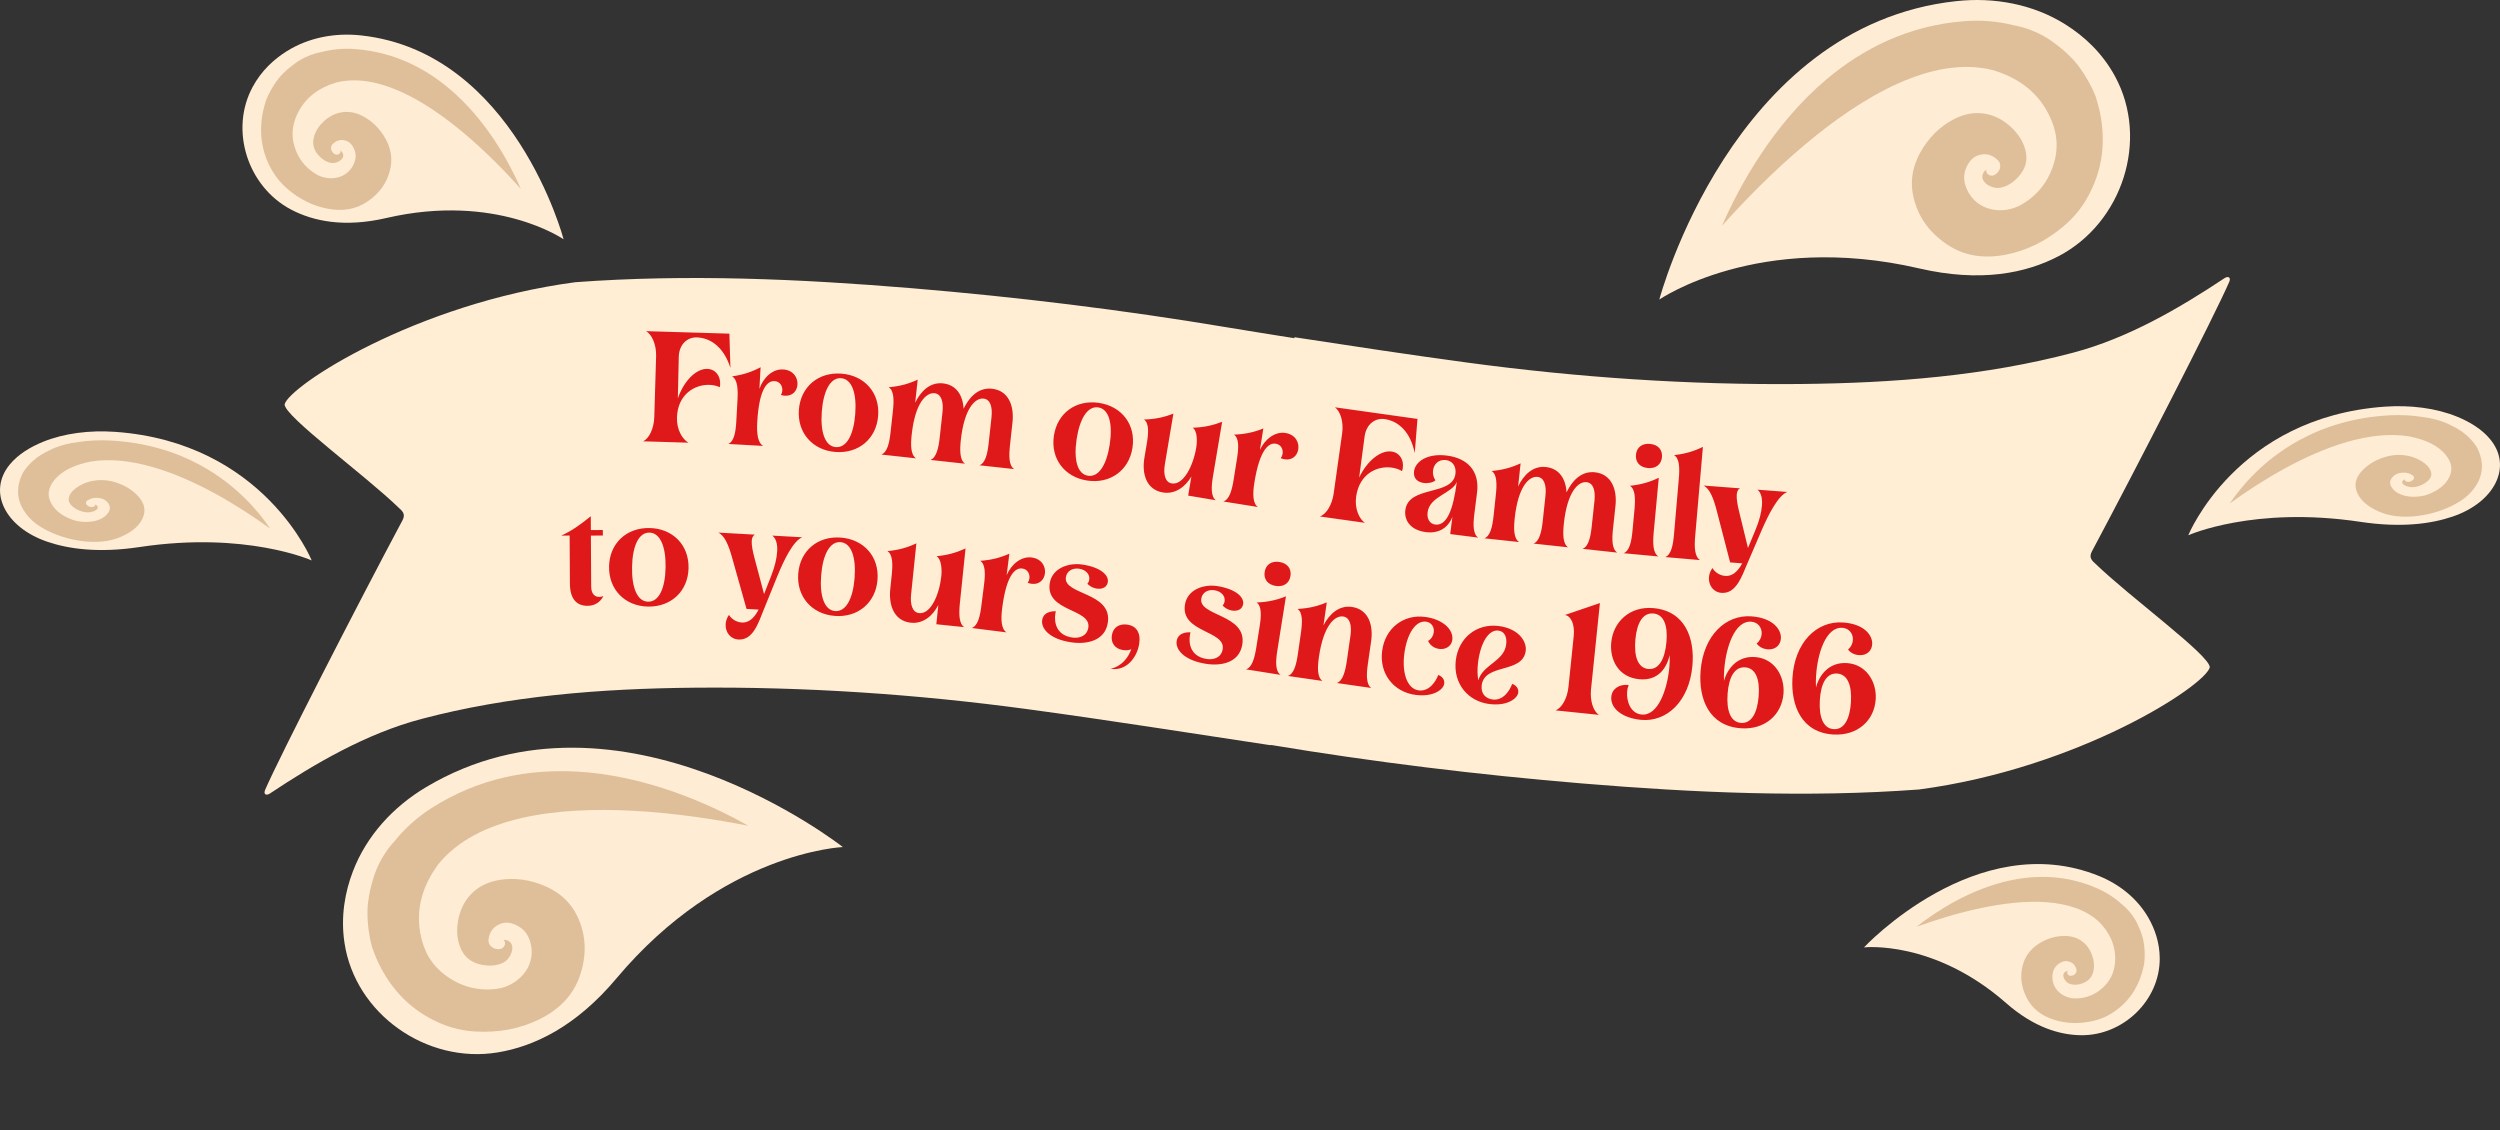 <?xml version="1.0" encoding="UTF-8"?>
<svg xmlns="http://www.w3.org/2000/svg" width="794" height="359" viewBox="0 0 794 359" fill="none">
  <rect x="0" y="0" width="794" height="359" fill="#333333" stroke="none"/>
  <g clip-path="url(#clip0_2_2)">
    <path d="M126.816 161.433C115.823 150.755 90.337 132.27 90.389 128.419C91.842 122.59 131.945 96.367 182.744 89.628C218.156 87.002 253.935 88.578 289.785 91.553C323.166 94.337 356.46 98.398 389.614 103.947C396.773 105.137 403.933 106.275 411.092 107.413V107.098C429.384 109.899 447.677 112.682 465.969 115.15C501.223 119.912 536.53 122.292 571.767 121.96C601.455 121.68 630.6 119.369 658.345 112.034C675.867 107.413 692.182 97.873 706.501 88.35C707.603 87.615 708.654 88.017 708.006 89.523C703.472 100.026 678.406 148.865 664.454 175C663.614 176.575 663.772 177.555 665.4 178.938C676.375 189.616 701.879 208.101 701.827 211.952C700.391 217.764 660.271 244.004 609.472 250.743C574.06 253.369 538.281 251.794 502.431 248.818C469.365 246.07 436.386 242.043 403.565 236.582V236.687C377.798 232.801 352.049 228.705 326.247 225.221C290.993 220.46 255.686 218.079 220.449 218.412C190.761 218.692 161.616 221.003 133.871 228.337C116.349 232.958 100.034 242.499 85.716 252.021C84.613 252.757 83.562 252.354 84.21 250.848C88.744 240.346 113.81 191.507 127.762 165.372C128.602 163.796 128.444 162.816 126.816 161.433Z" fill="#FFEDD4"></path>
  </g>
  <g clip-path="url(#clip1_2_2)">
    <path d="M527 95.14C527 95.14 549.97 8.08 621.31 0.36C633.38 -0.95 645.71 1.31 655.99 7.77C661.81 11.43 667.67 16.72 671.77 24.31C682.63 44.4 674.07 70.74 653.84 81.34C643.48 86.77 629.07 89.77 609.54 85.25C558.4 73.41 527 95.14 527 95.14Z" fill="#FFECD4"></path>
    <path d="M580.3 25.02C563 39.53 552.35 59.28 546.9 71.71C553.83 63.99 563.02 54.51 573.32 45.87C591.83 30.34 613.93 17.49 632.97 22.27C640.75 24.63 646.93 28.94 650.66 36.27C653.15 41.17 653.98 46.32 652.32 51.87C651.02 56.21 648.74 59.82 645.38 62.64C644.32 63.53 643.15 64.34 641.86 65.07C636.55 68.1 627.87 67.45 624.63 60.01C623.49 57.39 623.47 54.78 625.03 52.15C625.45 51.44 625.96 50.8 626.56 50.29C627.07 49.86 627.66 49.52 628.33 49.31C630.82 48.51 632.9 49.22 634.56 50.92C635.72 52.11 635.43 54.02 634.1 55.14C634.05 55.18 633.99 55.23 633.94 55.27C633.27 55.77 632.58 55.96 631.84 55.63C631.12 55.3 630.7 54.76 630.85 53.89C630.75 53.95 630.66 54.02 630.57 54.1C629.71 54.82 629.34 56.06 629.74 56.98C630.52 58.77 633.25 60.05 635.36 59.62C636.99 59.29 638.41 58.54 639.67 57.48C639.76 57.4 639.86 57.32 639.95 57.23C642.86 54.63 644.22 51.58 643.31 47.86C642.58 44.86 640.92 42.43 638.7 40.37C636.32 38.16 633.55 36.6 630.22 36.08C626.18 35.46 622.44 36.6 618.92 38.78C617.91 39.41 616.95 40.1 616.06 40.85C614.04 42.55 612.31 44.55 610.86 46.8C607.78 51.57 606.51 56.64 607.6 62.01C608.97 68.78 612.81 73.9 618.44 77.68C623.92 81.36 630.17 82.18 636.86 80.92C643.77 79.61 649.88 76.49 655.32 71.92C658.31 69.41 660.81 66.48 662.74 63.13C667.85 54.27 668.87 45.02 666.91 35.54C666.57 33.9 666.04 32.31 665.58 30.63C662.48 22.94 658.1 18.56 658.1 18.56C657.93 18.41 657.8 18.3 657.68 18.18C656.15 16.55 654.44 15.14 652.63 13.82C651.81 13.22 651.02 12.6 650.14 12.08C646.79 10.06 643.21 8.68 639.38 7.99C634.33 6.72 629.04 6.31 623.78 6.73C606.09 8.12 591.74 15.43 580.3 25.03" fill="#DEBF99"></path>
  </g>
  <g clip-path="url(#clip2_2_2)">
    <path d="M267.679 269.025C267.679 269.025 196.982 213.267 135.334 249.988C124.901 256.198 116.407 265.417 112.077 276.759C109.626 283.183 108.124 290.933 109.411 299.464C112.811 322.046 135.488 337.948 158.026 334.256C169.569 332.366 182.888 326.1 195.776 310.746C229.523 270.539 267.679 269.025 267.679 269.025Z" fill="#FFECD4"></path>
    <path d="M182.931 245.038C205.478 246.232 225.863 255.611 237.691 262.267C227.512 260.264 214.469 258.214 201.044 257.502C176.916 256.221 151.53 259.24 139.189 274.506C134.391 281.07 132.044 288.229 133.47 296.329C134.427 301.742 136.86 306.356 141.523 309.793C145.171 312.479 149.163 313.993 153.544 314.227C154.926 314.3 156.348 314.244 157.817 314.052C163.882 313.281 170.427 307.543 168.544 299.65C167.879 296.871 166.326 294.773 163.498 293.609C162.736 293.295 161.944 293.09 161.157 293.043C160.491 293.006 159.816 293.089 159.154 293.324C156.683 294.182 155.448 296 155.144 298.356C154.932 300.004 156.312 301.356 158.048 301.452C158.112 301.454 158.19 301.457 158.254 301.459C159.09 301.456 159.756 301.193 160.149 300.485C160.526 299.788 160.537 299.104 159.894 298.499C160.01 298.487 160.124 298.489 160.244 298.498C161.364 298.557 162.405 299.325 162.638 300.301C163.091 302.2 161.679 304.864 159.735 305.789C158.234 306.505 156.648 306.76 155.004 306.67C154.884 306.661 154.756 306.657 154.63 306.639C150.742 306.311 147.821 304.691 146.312 301.172C145.091 298.335 144.957 295.396 145.493 292.415C146.066 289.218 147.341 286.306 149.69 283.888C152.545 280.964 156.219 279.626 160.343 279.252C161.528 279.148 162.71 279.123 163.872 279.187C166.509 279.331 169.094 279.889 171.605 280.815C176.934 282.775 180.997 286.063 183.354 291.009C186.33 297.243 186.34 303.643 184.113 310.048C181.947 316.283 177.445 320.696 171.342 323.712C165.033 326.819 158.275 327.999 151.18 327.618C147.282 327.41 143.522 326.572 139.966 325.055C130.556 321.047 124.18 314.269 120.046 305.515C119.332 304 118.8 302.411 118.157 300.792C116.011 292.784 116.878 286.65 116.878 286.65C116.923 286.428 116.961 286.262 116.985 286.094C117.228 283.872 117.746 281.717 118.399 279.574C118.694 278.601 118.952 277.631 119.343 276.686C120.805 273.058 122.836 269.803 125.482 266.949C128.754 262.898 132.734 259.39 137.19 256.563C152.162 247.039 168.023 244.253 182.937 245.046" fill="#DEBF99"></path>
  </g>
  <g clip-path="url(#clip3_2_2)">
    <path d="M179 76C179 76 163.33 16.52 114.663 11.246C106.429 10.351 98.018 11.895 91.005 16.308C87.035 18.809 83.037 22.423 80.24 27.609C72.832 41.334 78.671 59.33 92.472 66.572C99.539 70.282 109.37 72.331 122.693 69.243C157.579 61.154 179 76 179 76Z" fill="#FFECD4"></path>
    <path d="M142.64 28.094C154.441 38.007 161.707 51.5 165.425 59.992C160.697 54.718 154.428 48.241 147.401 42.339C134.774 31.728 119.698 22.949 106.709 26.215C101.402 27.827 97.186 30.772 94.641 35.78C92.943 39.127 92.376 42.646 93.509 46.438C94.396 49.403 95.951 51.869 98.243 53.796C98.966 54.404 99.764 54.957 100.644 55.456C104.267 57.526 110.188 57.082 112.398 51.999C113.176 50.209 113.19 48.426 112.126 46.629C111.839 46.144 111.491 45.707 111.082 45.358C110.734 45.065 110.331 44.832 109.874 44.689C108.176 44.142 106.757 44.627 105.624 45.789C104.833 46.602 105.031 47.907 105.938 48.672C105.972 48.699 106.013 48.733 106.047 48.761C106.504 49.102 106.975 49.232 107.48 49.007C107.971 48.781 108.258 48.412 108.155 47.818C108.224 47.859 108.285 47.907 108.346 47.961C108.933 48.453 109.185 49.3 108.913 49.929C108.38 51.152 106.518 52.026 105.079 51.733C103.967 51.507 102.998 50.995 102.138 50.27C102.077 50.216 102.009 50.161 101.947 50.1C99.962 48.323 99.034 46.24 99.655 43.698C100.153 41.648 101.286 39.988 102.8 38.581C104.424 37.071 106.313 36.005 108.585 35.65C111.341 35.226 113.892 36.005 116.294 37.495C116.983 37.925 117.638 38.397 118.245 38.909C119.623 40.07 120.803 41.437 121.792 42.974C123.893 46.233 124.76 49.697 124.016 53.365C123.081 57.991 120.462 61.489 116.621 64.071C112.883 66.585 108.619 67.146 104.055 66.285C99.341 65.39 95.173 63.258 91.462 60.136C89.423 58.421 87.717 56.419 86.4 54.131C82.915 48.078 82.219 41.758 83.556 35.281C83.788 34.161 84.149 33.074 84.463 31.927C86.578 26.673 89.566 23.68 89.566 23.68C89.682 23.578 89.77 23.503 89.852 23.421C90.896 22.307 92.063 21.344 93.297 20.442C93.857 20.032 94.396 19.608 94.996 19.253C97.281 17.873 99.724 16.93 102.336 16.459C105.781 15.591 109.39 15.311 112.978 15.598C125.046 16.548 134.835 21.542 142.64 28.101" fill="#DEBF99"></path>
  </g>
  <g clip-path="url(#clip4_2_2)">
    <path d="M592 300.89C592 300.89 627.818 262.488 666.607 278.199C673.171 280.855 678.884 285.417 682.384 291.572C684.366 295.059 685.918 299.393 685.931 304.425C685.97 317.744 674.306 328.918 660.986 328.785C654.165 328.718 645.933 326.285 637.143 318.575C614.13 298.385 592 300.89 592 300.89Z" fill="#FFECD4"></path>
    <path d="M638.731 279.559C625.839 282.243 614.918 289.455 608.689 294.339C614.379 292.283 621.717 289.947 629.393 288.348C643.188 285.473 658.09 284.966 666.555 292.674C669.902 296.033 671.889 299.952 671.784 304.748C671.712 307.953 670.718 310.828 668.334 313.222C666.469 315.094 664.302 316.32 661.797 316.842C661.007 317.007 660.182 317.101 659.318 317.12C655.754 317.212 651.472 314.484 651.86 309.767C651.996 308.106 652.706 306.76 654.233 305.838C654.645 305.589 655.083 305.401 655.532 305.305C655.913 305.224 656.31 305.212 656.712 305.289C658.213 305.565 659.086 306.504 659.47 307.835C659.738 308.767 659.062 309.668 658.069 309.877C658.033 309.884 657.988 309.893 657.951 309.899C657.469 309.972 657.062 309.879 656.773 309.505C656.494 309.137 656.427 308.744 656.744 308.338C656.676 308.341 656.611 308.352 656.542 308.369C655.902 308.501 655.37 309.037 655.321 309.62C655.228 310.755 656.278 312.165 657.481 312.526C658.41 312.806 659.346 312.813 660.286 312.616C660.354 312.599 660.428 312.586 660.499 312.564C662.712 312.031 664.252 310.839 664.81 308.676C665.263 306.933 665.08 305.227 664.507 303.556C663.894 301.763 662.901 300.198 661.333 299.012C659.428 297.579 657.191 297.133 654.781 297.283C654.089 297.328 653.405 297.418 652.741 297.557C651.234 297.874 649.793 298.424 648.427 299.181C645.529 300.782 643.478 303.037 642.557 306.098C641.393 309.954 641.954 313.645 643.805 317.14C645.606 320.543 648.591 322.688 652.377 323.886C656.289 325.119 660.289 325.201 664.345 324.353C666.574 323.888 668.667 323.072 670.583 321.882C675.653 318.739 678.728 314.267 680.336 308.855C680.614 307.918 680.78 306.955 681.007 305.965C681.535 301.158 680.492 297.699 680.492 297.699C680.446 297.575 680.41 297.483 680.381 297.388C680.045 296.128 679.555 294.932 678.989 293.755C678.733 293.22 678.498 292.684 678.189 292.174C677.025 290.212 675.566 288.515 673.788 287.104C671.543 285.058 668.938 283.388 666.119 282.153C656.645 277.988 647.255 277.786 638.728 279.564" fill="#DEBF99"></path>
  </g>
  <g clip-path="url(#clip5_2_2)">
    <path d="M695 170C695 170 710.209 132.482 757.444 129.155C765.436 128.591 773.6 129.565 780.407 132.348C784.26 133.926 788.14 136.205 790.855 139.476C798.046 148.134 792.378 159.485 778.983 164.053C772.124 166.393 762.582 167.686 749.651 165.738C715.791 160.636 695 170 695 170Z" fill="#FFECD4"></path>
    <path d="M730.291 139.782C718.836 146.035 711.785 154.546 708.176 159.903C712.765 156.576 718.85 152.491 725.669 148.767C737.925 142.075 752.558 136.537 765.165 138.597C770.316 139.614 774.408 141.472 776.878 144.63C778.526 146.742 779.076 148.961 777.977 151.353C777.116 153.223 775.606 154.779 773.382 155.994C772.68 156.378 771.905 156.727 771.051 157.042C767.535 158.347 761.788 158.067 759.643 154.861C758.888 153.732 758.875 152.607 759.907 151.474C760.186 151.168 760.523 150.892 760.921 150.672C761.258 150.487 761.649 150.34 762.092 150.25C763.741 149.905 765.118 150.211 766.217 150.944C766.986 151.457 766.794 152.28 765.913 152.762C765.88 152.78 765.84 152.801 765.807 152.818C765.363 153.034 764.906 153.116 764.417 152.973C763.94 152.831 763.662 152.599 763.761 152.224C763.695 152.249 763.635 152.28 763.576 152.314C763.006 152.624 762.761 153.159 763.026 153.555C763.543 154.327 765.35 154.878 766.747 154.693C767.826 154.551 768.767 154.227 769.601 153.771C769.66 153.736 769.727 153.702 769.786 153.663C771.713 152.542 772.614 151.228 772.011 149.625C771.528 148.332 770.429 147.285 768.959 146.397C767.383 145.445 765.549 144.773 763.344 144.548C760.669 144.281 758.193 144.773 755.862 145.712C755.193 145.984 754.558 146.281 753.968 146.604C752.631 147.337 751.485 148.199 750.525 149.168C748.486 151.224 747.645 153.409 748.367 155.723C749.274 158.64 751.816 160.847 755.544 162.476C759.173 164.062 763.311 164.415 767.74 163.872C772.316 163.307 776.361 161.963 779.963 159.994C781.943 158.912 783.598 157.649 784.876 156.206C788.259 152.387 788.935 148.401 787.637 144.316C787.412 143.609 787.061 142.924 786.756 142.2C784.704 138.886 781.804 136.998 781.804 136.998C781.691 136.934 781.605 136.886 781.526 136.835C780.513 136.132 779.38 135.525 778.182 134.956C777.639 134.697 777.116 134.43 776.533 134.206C774.315 133.335 771.945 132.741 769.409 132.443C766.065 131.896 762.563 131.719 759.08 131.9C747.367 132.499 737.866 135.649 730.291 139.787" fill="#DEBF99"></path>
  </g>
  <g clip-path="url(#clip6_2_2)">
    <path d="M99 178C99 178 83.791 140.482 36.556 137.155C28.564 136.591 20.4 137.565 13.593 140.348C9.74 141.926 5.86 144.205 3.145 147.476C-4.046 156.134 1.622 167.485 15.017 172.053C21.876 174.393 31.418 175.686 44.349 173.738C78.21 168.636 99 178 99 178Z" fill="#FFECD4"></path>
    <path d="M63.709 147.782C75.164 154.035 82.215 162.546 85.824 167.903C81.235 164.576 75.15 160.491 68.331 156.767C56.075 150.075 41.442 144.537 28.835 146.597C23.684 147.614 19.592 149.472 17.122 152.63C15.474 154.742 14.924 156.961 16.023 159.353C16.884 161.223 18.394 162.779 20.618 163.994C21.32 164.378 22.095 164.727 22.949 165.042C26.465 166.347 32.212 166.067 34.357 162.861C35.112 161.732 35.125 160.607 34.093 159.474C33.814 159.168 33.477 158.892 33.08 158.672C32.742 158.487 32.351 158.34 31.907 158.25C30.259 157.905 28.882 158.211 27.782 158.944C27.015 159.457 27.206 160.28 28.087 160.762C28.12 160.78 28.16 160.801 28.193 160.818C28.637 161.034 29.093 161.116 29.584 160.973C30.06 160.831 30.338 160.599 30.239 160.224C30.305 160.249 30.365 160.28 30.424 160.314C30.994 160.624 31.239 161.159 30.974 161.555C30.457 162.327 28.65 162.878 27.253 162.693C26.174 162.551 25.233 162.227 24.399 161.771C24.34 161.736 24.273 161.702 24.214 161.663C22.287 160.542 21.387 159.228 21.989 157.625C22.472 156.332 23.571 155.285 25.041 154.397C26.617 153.445 28.451 152.773 30.656 152.548C33.331 152.281 35.807 152.773 38.138 153.712C38.807 153.984 39.442 154.281 40.032 154.604C41.369 155.337 42.515 156.199 43.475 157.168C45.514 159.224 46.355 161.409 45.633 163.723C44.726 166.64 42.184 168.847 38.456 170.476C34.828 172.062 30.689 172.415 26.26 171.872C21.684 171.307 17.639 169.963 14.037 167.994C12.057 166.912 10.402 165.649 9.124 164.206C5.741 160.387 5.065 156.401 6.363 152.316C6.588 151.609 6.939 150.924 7.244 150.2C9.296 146.886 12.196 144.998 12.196 144.998C12.309 144.934 12.395 144.886 12.474 144.835C13.487 144.132 14.62 143.525 15.818 142.956C16.361 142.697 16.884 142.43 17.467 142.206C19.685 141.335 22.055 140.741 24.591 140.443C27.935 139.896 31.437 139.719 34.92 139.9C46.633 140.499 56.134 143.649 63.709 147.787" fill="#DEBF99"></path>
  </g>
  <path d="M186.594 192.41C183.244 192.429 181.032 190.342 181.004 185.342L180.916 170.092L178.266 170.107C181.707 168.538 184.197 166.723 187.631 163.954L187.656 168.354L191.456 168.332L191.466 170.082L187.666 170.104L187.759 186.303C187.772 188.503 188.828 189.597 190.328 189.589C190.728 189.586 191.178 189.484 191.627 189.331C191.132 190.334 189.744 192.392 186.594 192.41ZM205.791 192.649C198.493 192.505 193.295 187.252 193.439 179.904C193.583 172.555 198.982 167.56 206.281 167.704C213.63 167.848 218.828 173.051 218.684 180.4C218.54 187.748 213.14 192.793 205.791 192.649ZM205.822 191.099C209.271 191.167 211.255 186.905 211.386 180.256C211.515 173.658 209.702 169.221 206.253 169.153C202.853 169.087 200.867 173.448 200.738 180.047C200.607 186.696 202.422 191.032 205.822 191.099ZM234.551 203.112C231.905 202.964 230.327 200.723 230.466 198.227C230.522 197.228 230.88 196.196 231.532 195.281C231.937 196.105 233.456 197.592 235.603 197.712C237.4 197.812 239.256 196.864 240.94 193.603L237.096 193.388L232.415 176.752C231.409 173.24 230.181 170.117 228.132 169.151L239.763 169.8C239.095 170.113 238.804 170.848 238.748 171.847C238.673 173.195 239.066 175.12 239.604 177.153L242.666 188.691L244.944 182.859C246.11 179.919 246.707 177.298 246.832 175.052C246.96 172.755 246.456 171.025 245.305 170.109L254.79 170.638C251.922 171.78 248.978 177.876 246.891 182.967L242.538 193.692C240.85 197.904 239.143 203.368 234.551 203.112ZM265.105 195.613C257.827 195.041 252.947 189.492 253.523 182.165C254.098 174.837 259.782 170.168 267.059 170.74C274.387 171.315 279.271 176.815 278.695 184.142C278.119 191.47 272.432 196.189 265.105 195.613ZM265.226 194.068C268.666 194.338 270.897 190.2 271.418 183.571C271.935 176.991 270.385 172.456 266.946 172.185C263.556 171.919 261.317 176.157 260.8 182.736C260.279 189.366 261.837 193.802 265.226 194.068ZM289.286 197.773C284.114 197.238 282.195 192.465 282.745 187.143L283.219 182.568C283.574 179.136 283.54 176.066 281.837 175.036C285.39 174.7 288.134 173.928 291.04 172.57L289.362 188.783C289.032 191.966 289.775 194.506 291.913 194.727C295.644 195.113 298.357 188.809 298.964 182.941C299.16 181.051 299.062 177.622 297.454 176.652C300.957 176.311 303.701 175.539 306.656 174.186L304.85 191.643C304.495 195.074 304.584 198.1 306.232 199.175L297.379 198.259L298.012 192.141C296.244 195.628 293.165 198.175 289.286 197.773ZM319.641 200.838L308.628 199.452C310.526 198.784 311.248 195.851 311.679 192.428L312.529 185.681C312.96 182.258 312.993 179.188 311.313 178.12C314.873 177.863 317.634 177.152 320.568 175.858L319.707 182.704C321.217 179.115 324.4 176.643 327.625 177.049C330.85 177.455 332.15 179.937 331.875 182.12C331.631 184.054 330.16 185.734 327.63 185.415C327.233 185.365 326.843 185.266 326.409 185.11C326.657 184.739 326.875 184.212 326.943 183.666C327.112 182.326 326.4 180.775 324.664 180.557C322.531 180.288 319.657 182.295 318.277 193.259C317.846 196.682 317.968 199.721 319.641 200.838ZM340.277 204.009C333.251 202.99 330.614 199.576 330.994 196.953C331.453 193.786 335.342 194.148 335.342 194.148C335.256 194.388 335.213 194.685 335.163 195.032C334.79 197.605 335.403 201.736 340.549 202.482C342.875 202.819 345.274 201.955 345.661 199.283C346.537 193.246 332.081 194.332 333.388 185.326C334.098 180.428 339.405 178.671 343.661 179.288C349.697 180.164 352.153 182.743 351.851 184.821C351.614 186.454 350.191 187.208 348.311 186.935C346.431 186.662 345.352 185.394 345.352 185.394C345.713 184.992 345.884 184.511 345.948 184.066C346.185 182.433 344.887 180.931 342.71 180.616C340.681 180.321 338.82 181.314 338.525 183.343C337.707 188.984 353.259 188.006 351.852 197.705C351.02 203.445 345.325 204.741 340.277 204.009ZM352.741 212.412C356.319 211.567 358.316 208.899 359.309 206.171C358.596 206.513 357.668 206.618 356.631 206.452C354.113 206.049 352.736 204.209 353.131 201.74C353.526 199.271 355.457 197.96 358.173 198.394C360.839 198.821 362.382 200.89 361.797 204.544C361.118 208.79 357.777 213.218 352.741 212.412ZM382.844 210.804C375.84 209.637 373.276 206.168 373.711 203.554C374.237 200.398 378.117 200.842 378.117 200.842C378.027 201.08 377.978 201.376 377.92 201.721C377.493 204.286 378.019 208.429 383.148 209.283C385.466 209.67 387.883 208.856 388.326 206.193C389.329 200.176 374.854 200.957 376.35 191.981C377.164 187.098 382.507 185.454 386.748 186.161C392.765 187.164 395.165 189.794 394.82 191.865C394.549 193.493 393.11 194.216 391.236 193.904C389.362 193.592 388.31 192.301 388.31 192.301C388.68 191.906 388.861 191.43 388.935 190.986C389.206 189.358 387.94 187.829 385.77 187.468C383.748 187.131 381.865 188.084 381.528 190.106C380.591 195.729 396.16 195.079 394.549 204.746C393.596 210.467 387.874 211.643 382.844 210.804ZM405.149 186.088C402.631 185.688 401.286 183.955 401.656 181.634C402.025 179.313 403.841 178.083 406.359 178.484C408.878 178.885 410.222 180.618 409.853 182.939C409.483 185.259 407.667 186.489 405.149 186.088ZM406.679 214.33L395.717 212.585C397.636 211.979 398.453 209.072 398.995 205.664L400.064 198.949C400.607 195.542 400.74 192.475 399.096 191.352C402.663 191.211 405.445 190.591 408.42 189.394L405.662 206.725C405.119 210.133 405.043 213.158 406.679 214.33ZM420.015 216.267L409.029 214.684C410.939 214.05 411.713 211.131 412.205 207.716L413.174 200.986C413.666 197.571 413.755 194.502 412.094 193.404C415.658 193.21 418.431 192.549 421.388 191.308L420.333 198.632C422.225 194.965 425.305 192.175 429.363 192.76C434.51 193.501 436.236 198.347 435.473 203.642L434.425 210.917C433.933 214.332 433.902 217.358 435.505 218.499L424.568 216.923C426.429 216.282 427.252 213.369 427.744 209.955L428.914 201.838C429.377 198.622 428.729 196.104 426.601 195.797C424.028 195.426 420.362 198.434 418.886 208.679C418.394 212.093 418.362 215.12 420.015 216.267ZM449.597 220.702C442.606 219.789 438.018 213.996 438.97 206.708C439.921 199.42 445.837 195.049 452.58 195.93C458.182 196.661 461.693 199.893 461.253 203.264C461.013 205.099 459.282 206.385 457.101 206.101C454.969 205.822 453.898 204.371 453.549 203.569C454.644 202.906 455.233 201.873 455.368 200.832C455.602 199.047 454.524 197.646 452.888 197.432C449.715 197.018 446.864 201.083 446.01 207.627C445.226 213.626 446.872 218.783 450.591 219.269C453.913 219.702 456.058 216.402 456.776 214.378C457.791 214.713 458.878 215.661 458.684 217.149C458.444 218.983 455.249 221.44 449.597 220.702ZM473.151 223.615C466.15 222.786 461.493 217.048 462.358 209.749C463.222 202.45 469.085 198.009 475.838 198.809C482.492 199.597 484.907 203.861 484.577 206.641C483.695 214.089 471.43 210.522 470.583 217.672C470.277 220.254 471.794 221.894 474.128 222.17C477.455 222.564 479.561 219.239 480.255 217.206C481.274 217.528 482.371 218.464 482.195 219.954C481.977 221.791 478.812 224.286 473.151 223.615ZM469.512 216.085C470.912 211.065 477.728 210.059 478.369 204.647C478.681 202.016 477.654 200.484 475.866 200.272C472.837 199.914 470.185 204.03 469.408 210.584C469.179 212.521 469.209 214.387 469.512 216.085ZM507.84 227.04L494.013 225.615C496.05 224.87 497.776 221.781 498.15 218.15L499.821 201.936C500.2 198.255 498.915 195.609 497.035 195.315L508.131 191.533L505.312 218.888C504.938 222.519 505.998 225.895 507.84 227.04ZM521.218 228.629C515.393 228.094 511.403 225.066 511.751 221.282C511.993 218.643 514.425 217.31 516.915 217.539C517.014 217.548 517.164 217.562 517.259 217.621C517.005 218.2 516.841 218.888 516.777 219.585C516.484 222.771 517.938 226.62 521.374 226.936C526.602 227.416 529.534 218.999 530.184 211.929C530.312 210.535 530.331 209.231 530.287 208.072C529.378 211.955 526.821 216.29 520.647 215.723C513.975 215.11 511.223 209.534 511.722 204.107C512.33 197.485 517.613 192.447 525.181 193.143C535.189 194.062 538.314 202.684 537.504 211.497C536.466 222.799 529.334 229.375 521.218 228.629ZM523.506 212.47C526.792 212.772 528.756 209.438 529.254 204.011C529.753 198.584 528.412 195.147 525.125 194.845C521.839 194.543 519.894 197.678 519.396 203.105C518.897 208.532 520.22 212.169 523.506 212.47ZM552.812 231.292C542.741 230.525 539.433 221.949 540.106 213.124C540.968 201.807 548.096 195.129 556.322 195.756C563.152 196.277 565.828 199.991 565.611 202.832C565.459 204.827 563.934 206.415 561.441 206.225C559.846 206.104 558.695 205.414 557.92 204.403C558.939 203.527 559.422 202.461 559.505 201.364C559.653 199.42 558.386 197.618 556.193 197.451C550.958 197.052 548.153 205.564 547.61 212.693C547.515 213.94 547.474 215.14 547.54 216.248C548.649 212.221 551.91 208.257 557.443 208.679C563.626 209.15 566.855 214.811 566.441 220.246C565.917 227.126 560.39 231.87 552.812 231.292ZM552.941 229.597C556.232 229.848 558.143 226.483 558.557 221.049C558.967 215.665 557.576 212.199 554.286 211.948C550.995 211.698 549.096 214.913 548.686 220.297C548.271 225.731 549.651 229.346 552.941 229.597ZM582.291 233.28C572.208 232.682 568.756 224.163 569.28 215.328C569.951 203.998 576.966 197.201 585.201 197.689C592.039 198.095 594.777 201.763 594.608 204.608C594.49 206.604 592.992 208.219 590.496 208.071C588.899 207.976 587.737 207.306 586.944 206.308C587.949 205.415 588.413 204.341 588.478 203.243C588.594 201.296 587.297 199.517 585.101 199.386C579.86 199.076 577.199 207.633 576.776 214.771C576.702 216.019 576.681 217.22 576.766 218.327C577.807 214.281 581 210.263 586.54 210.591C592.729 210.958 596.054 216.564 595.731 222.005C595.323 228.893 589.877 233.729 582.291 233.28ZM582.391 231.583C585.686 231.778 587.54 228.381 587.862 222.941C588.182 217.55 586.733 214.109 583.438 213.914C580.144 213.718 578.299 216.965 577.979 222.355C577.657 227.796 579.097 231.387 582.391 231.583Z" fill="#DF1919"></path>
  <path d="M218.663 140.595L204.22 140.162C206.197 139.271 207.694 136.064 207.803 132.416L208.381 113.125C208.49 109.476 207.038 106.181 205.167 105.175L231.655 105.968L231.98 116.833C229.876 110.267 225.713 107.291 221.265 107.158C218.366 107.071 215.698 109.292 215.579 113.29L215.282 126.537C217.201 120.942 221.119 117.058 224.617 117.162C227.316 117.243 228.799 119.489 228.727 121.887C228.717 122.237 228.705 122.637 228.595 122.984C227.608 122.504 226.465 122.27 225.265 122.234C220.618 122.095 215.221 125.235 215 132.631C214.883 136.53 216.792 139.588 218.663 140.595ZM242.38 141.622L231.297 141.006C233.144 140.207 233.66 137.231 233.852 133.787L234.229 126.997C234.421 123.553 234.24 120.488 232.49 119.539C236.024 119.035 238.728 118.133 241.565 116.638L241.182 123.528C242.439 119.842 245.443 117.154 248.688 117.335C251.933 117.515 253.402 119.9 253.28 122.097C253.172 124.044 251.821 125.822 249.275 125.68C248.876 125.658 248.479 125.586 248.036 125.461C248.258 125.073 248.438 124.532 248.468 123.983C248.543 122.635 247.725 121.137 245.978 121.04C243.831 120.921 241.105 123.123 240.492 134.156C240.3 137.6 240.633 140.624 242.38 141.622ZM265.327 143.546C258.049 142.983 253.162 137.44 253.728 130.112C254.295 122.784 259.972 118.108 267.251 118.67C274.579 119.237 279.47 124.731 278.903 132.059C278.336 139.387 272.655 144.113 265.327 143.546ZM265.447 142.001C268.886 142.267 271.112 138.126 271.625 131.496C272.134 124.915 270.579 120.382 267.139 120.116C263.749 119.854 261.515 124.094 261.007 130.675C260.494 137.305 262.057 141.739 265.447 142.001ZM290.94 145.572L279.906 144.364C281.794 143.665 282.468 140.721 282.843 137.292L283.583 130.532C283.958 127.102 283.942 124.032 282.245 122.992C285.801 122.677 288.549 121.921 291.462 120.58L290.657 127.936C292.424 124.206 295.406 121.313 299.482 121.759C303.806 122.233 305.799 125.62 306.044 129.821C308.503 124.809 311.709 123.097 315.088 123.467C320.258 124.033 322.148 128.817 321.566 134.135L320.767 141.442C320.391 144.871 320.413 147.892 322.104 148.982L311.07 147.774C312.958 147.076 313.632 144.131 314.007 140.702L314.899 132.551C315.253 129.32 314.569 126.831 312.383 126.591C309.848 126.314 306.286 129.445 305.16 139.734C304.785 143.163 304.856 146.189 306.498 147.274L295.513 146.072C297.351 145.368 298.075 142.429 298.45 138.999L299.342 130.848C299.696 127.617 298.963 125.123 296.825 124.889C294.241 124.606 290.679 127.737 289.553 138.026C289.178 141.455 289.249 144.481 290.94 145.572ZM345.332 152.63C338.111 151.554 333.629 145.678 334.713 138.409C335.796 131.139 341.79 126.876 349.011 127.953C356.28 129.037 360.77 134.862 359.687 142.132C358.603 149.402 352.601 153.714 345.332 152.63ZM345.56 151.097C348.972 151.606 351.486 147.633 352.466 141.056C353.44 134.528 352.209 129.896 348.797 129.387C345.434 128.886 342.906 132.957 341.933 139.485C340.952 146.063 342.197 150.596 345.56 151.097ZM369.317 156.404C364.189 155.542 362.578 150.656 363.465 145.381L364.229 140.844C364.801 137.442 364.962 134.376 363.328 133.24C366.896 133.13 369.683 132.534 372.669 131.363L369.964 147.437C369.433 150.593 370.013 153.175 372.133 153.532C375.831 154.154 378.939 148.035 379.918 142.217C380.234 140.343 380.354 136.916 378.81 135.845C382.329 135.727 385.116 135.131 388.151 133.969L385.239 151.275C384.667 154.677 384.563 157.702 386.14 158.88L377.363 157.403L378.383 151.339C376.397 154.706 373.163 157.052 369.317 156.404ZM399.482 161.021L388.521 159.27C390.44 158.665 391.259 155.758 391.804 152.351L392.876 145.636C393.421 142.229 393.556 139.162 391.913 138.039C395.479 137.9 398.262 137.281 401.238 136.086L400.149 142.899C401.778 139.362 405.041 136.997 408.251 137.51C411.46 138.023 412.677 140.546 412.33 142.719C412.023 144.644 410.496 146.274 407.978 145.872C407.583 145.808 407.196 145.696 406.768 145.526C407.028 145.163 407.263 144.643 407.35 144.1C407.563 142.767 406.903 141.193 405.175 140.917C403.052 140.578 400.113 142.489 398.37 153.4C397.826 156.807 397.847 159.848 399.482 161.021ZM433.475 166.043L419.166 164.027C421.23 163.358 423.069 160.335 423.578 156.721L426.271 137.61C426.78 133.995 425.698 130.561 423.95 129.355L450.19 133.052L449.321 143.886C447.95 137.129 444.139 133.714 439.732 133.093C436.861 132.689 433.965 134.604 433.407 138.565L431.658 151.699C434.179 146.348 438.5 142.918 441.966 143.406C444.639 143.782 445.867 146.177 445.532 148.554C445.484 148.9 445.428 149.296 445.28 149.629C444.353 149.044 443.242 148.685 442.053 148.518C437.449 147.869 431.74 150.398 430.708 157.725C430.164 161.587 431.726 164.837 433.475 166.043ZM452.86 168.999C447.85 168.367 445.937 165.152 446.331 162.027C447.339 154.04 461.344 157.672 462.252 150.479C462.546 148.147 461.357 146.385 459.224 146.115C456.942 145.828 455.383 147.395 455.133 149.379C454.996 150.471 455.211 151.556 455.892 152.549C455.203 153.218 453.646 153.576 452.208 153.395C450.422 153.169 448.792 152.107 449.099 149.676C449.487 146.601 453.304 143.907 459.504 144.689C466.053 145.515 469.98 149.538 469.104 156.483L468.259 163.18C467.828 166.603 467.799 169.623 469.473 170.742L460.593 169.622L461.281 164.165C459.814 167.81 456.829 169.5 452.86 168.999ZM455.833 166.602C459.405 167.053 461.538 162.131 462.689 153.003C461.37 156.667 454.045 157.608 453.407 162.668C453.113 164.999 454.246 166.402 455.833 166.602ZM482.469 172.152L471.433 170.965C473.318 170.262 473.987 167.317 474.356 163.887L475.083 157.126C475.452 153.696 475.43 150.626 473.732 149.588C477.286 149.266 480.033 148.506 482.944 147.159L482.153 154.517C483.912 150.784 486.889 147.885 490.966 148.324C495.291 148.789 497.29 152.172 497.543 156.373C499.993 151.356 503.195 149.639 506.576 150.002C511.746 150.558 513.645 155.339 513.073 160.658L512.287 167.966C511.919 171.396 511.946 174.417 513.639 175.504L502.603 174.317C504.489 173.615 505.158 170.669 505.526 167.239L506.403 159.086C506.751 155.855 506.063 153.367 503.875 153.132C501.34 152.859 497.784 155.997 496.677 166.287C496.309 169.718 496.385 172.743 498.029 173.825L487.043 172.644C488.879 171.936 489.597 168.996 489.966 165.566L490.843 157.413C491.19 154.181 490.453 151.688 488.315 151.458C485.73 151.18 482.174 154.318 481.067 164.609C480.699 168.039 480.775 171.064 482.469 172.152ZM523.35 148.649C520.811 148.412 519.357 146.771 519.574 144.431C519.792 142.091 521.524 140.745 524.063 140.982C526.602 141.218 528.056 142.86 527.839 145.2C527.621 147.539 525.889 148.885 523.35 148.649ZM526.713 176.731L515.661 175.703C517.536 174.973 518.163 172.019 518.482 168.583L519.112 161.813C519.432 158.377 519.366 155.308 517.652 154.295C521.202 153.922 523.938 153.122 526.829 151.734L525.203 169.209C524.884 172.644 525.004 175.668 526.713 176.731ZM539.939 177.883L528.881 176.925C530.752 176.184 531.359 173.225 531.657 169.788L533.196 152.005C533.49 148.617 533.404 145.549 531.684 144.547C535.231 144.151 537.962 143.334 540.844 141.927L538.382 170.37C538.084 173.808 538.224 176.831 539.939 177.883ZM546.747 188.293C544.105 188.091 542.573 185.818 542.764 183.325C542.84 182.328 543.219 181.304 543.89 180.402C544.278 181.234 545.766 182.752 547.91 182.916C549.705 183.053 551.58 182.143 553.331 178.917L549.492 178.624L545.154 161.895C544.221 158.363 543.057 155.215 541.028 154.208L552.644 155.096C551.969 155.395 551.663 156.124 551.587 157.121C551.484 158.467 551.838 160.4 552.333 162.443L555.157 174.042L557.555 168.258C558.781 165.343 559.432 162.735 559.603 160.492C559.778 158.199 559.31 156.458 558.178 155.519L567.65 156.243C564.759 157.326 561.691 163.359 559.5 168.407L554.926 179.039C553.152 183.216 551.333 188.643 546.747 188.293Z" fill="#DF1919"></path>
  <defs>
    <clipPath id="clip0_2_2">
      <rect width="624.216" height="164.371" fill="white" transform="translate(84 88)"></rect>
    </clipPath>
    <clipPath id="clip1_2_2">
      <rect width="149.52" height="95.14" fill="white" transform="translate(527)"></rect>
    </clipPath>
    <clipPath id="clip2_2_2">
      <rect width="149.52" height="95.14" fill="white" transform="matrix(-0.799 0.601 0.601 0.799 210.48 193)"></rect>
    </clipPath>
    <clipPath id="clip3_2_2">
      <rect width="102" height="65" fill="white" transform="matrix(-1 0 0 1 179 11)"></rect>
    </clipPath>
    <clipPath id="clip4_2_2">
      <rect width="87.204" height="55.488" fill="white" transform="translate(618.243 252) rotate(28.226)"></rect>
    </clipPath>
    <clipPath id="clip5_2_2">
      <rect width="99" height="41" fill="white" transform="translate(695 129)"></rect>
    </clipPath>
    <clipPath id="clip6_2_2">
      <rect width="99" height="41" fill="white" transform="matrix(-1 0 0 1 99 137)"></rect>
    </clipPath>
  </defs>
</svg>
